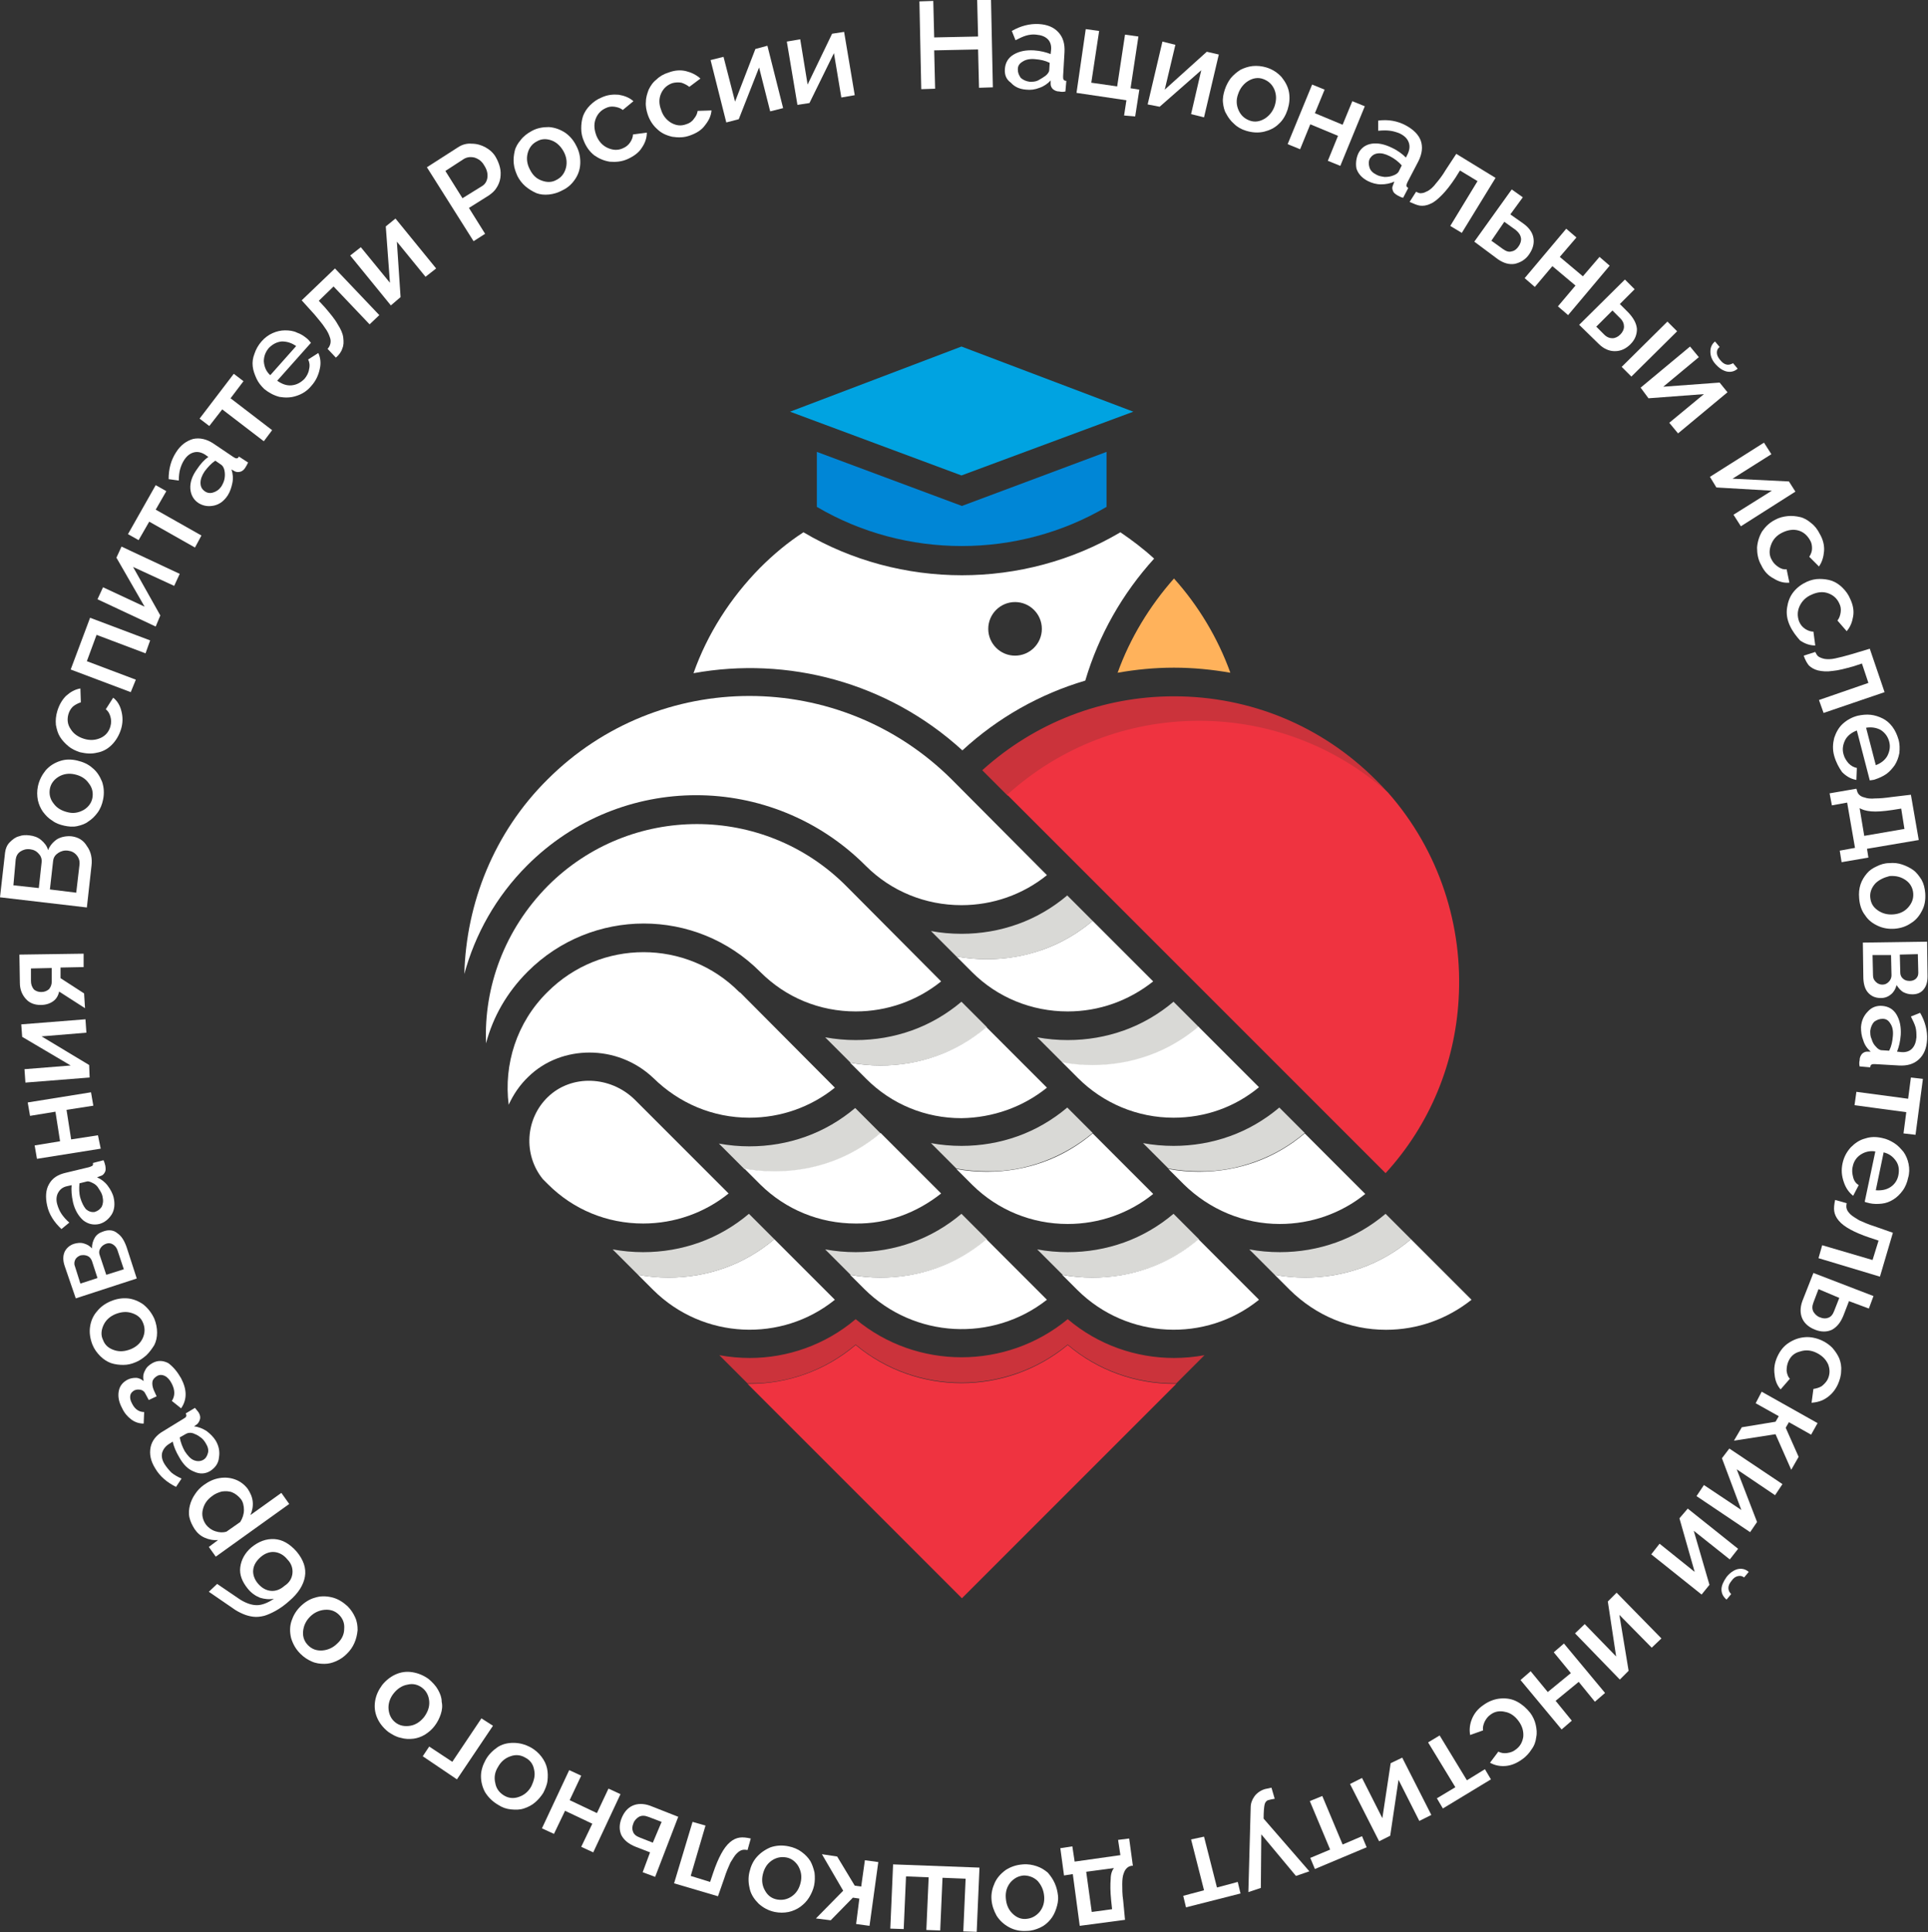 <?xml version="1.0" encoding="UTF-8"?> <svg xmlns="http://www.w3.org/2000/svg" xmlns:xlink="http://www.w3.org/1999/xlink" version="1.1" id="Слой_1" x="0px" y="0px" viewBox="0 0 417.3 418.2" style="enable-background:new 0 0 417.3 418.2;" xml:space="preserve"><rect x="0" y="0" width="417.3" height="418.2" fill="#333333" stroke="none"/> <style type="text/css"> .st0{fill:#FFFFFF;} .st1{fill:#004680;} .st2{fill:#00A3E1;} .st3{fill:#FFB25B;} .st4{fill:#EF3340;} .st5{fill:#0086D6;} .st6{fill:#CB333B;} .st7{fill:#D9D9D6;} </style> <g> <path class="st0" d="M214.5,0l0.4,18.9l-3,0.1l-0.2-8.3l-9.5,0.2l0.2,8.3l-3,0.1L199,0.3l3-0.1l0.2,7.9l9.5-0.2l-0.2-7.9L214.5,0z"></path> <path class="st0" d="M217.5,14.9c0.1-1.3,0.7-2.4,1.9-3.1c1.2-0.7,2.6-1,4.4-0.9c1.4,0.1,2.6,0.4,3.6,0.8l0.1-0.9 c0.1-1-0.2-1.8-0.7-2.3c-0.6-0.6-1.4-0.9-2.5-1c-0.7-0.1-1.5,0-2.2,0.2c-0.7,0.2-1.5,0.6-2.3,1l-0.8-2c1.9-1.1,3.9-1.6,5.8-1.5 c1.9,0.1,3.3,0.7,4.3,1.8c1,1.1,1.4,2.5,1.3,4.3l-0.3,5.2c0,0.3,0,0.6,0.1,0.7c0.1,0.2,0.3,0.3,0.6,0.3l-0.2,2.3 c-0.5,0.1-0.9,0.1-1.3,0c-0.6,0-1-0.2-1.4-0.5c-0.3-0.3-0.5-0.7-0.5-1.1l0-0.8c-0.6,0.7-1.5,1.3-2.4,1.6c-1,0.4-1.9,0.5-2.9,0.4 c-1.4-0.1-2.5-0.6-3.3-1.5C217.8,17.2,217.4,16.2,217.5,14.9z M226.3,16.4c0.5-0.4,0.8-0.9,0.8-1.2l0.1-1.6c-1-0.5-2-0.7-3.2-0.8 c-1.1-0.1-2,0.1-2.6,0.5c-0.7,0.4-1.1,0.9-1.1,1.7c0,0.7,0.2,1.2,0.6,1.8c0.5,0.5,1.2,0.8,2,0.9c0.6,0,1.2,0,1.8-0.3 C225.4,17,225.9,16.7,226.3,16.4z"></path> <path class="st0" d="M243.3,25l0.5-3.3l-10.8-1.6l2-13.8l2.9,0.4l-1.7,11.2l5.6,0.8l1.7-11.2l2.9,0.4l-1.7,11.2l1.9,0.3l-0.9,5.8 L243.3,25z"></path> <path class="st0" d="M248.4,22.6L251.6,9l2.8,0.7l-2.3,9.7l9.1-8.2l2.6,0.6l-3.2,13.6l-2.8-0.7l2.2-9.5l-9,7.9L248.4,22.6z"></path> <path class="st0" d="M264.7,22.2c-0.1-0.9,0.1-1.9,0.4-2.8c0.3-0.9,0.7-1.7,1.3-2.5c0.6-0.7,1.3-1.3,2.1-1.8 c0.8-0.4,1.7-0.7,2.6-0.8c1-0.1,2,0,3,0.3c1.3,0.4,2.4,1.1,3.3,2.1c0.8,1,1.4,2.1,1.6,3.3c0.2,1.2,0.1,2.4-0.3,3.7 c-0.4,1.2-1,2.3-1.9,3.1c-0.9,0.9-2,1.4-3.2,1.7c-1.3,0.3-2.6,0.2-3.9-0.2c-1-0.3-1.9-0.8-2.6-1.5c-0.7-0.6-1.3-1.4-1.7-2.2 C265,24,264.8,23.1,264.7,22.2z M268.1,23.9c0.5,1.1,1.3,1.8,2.4,2.2c1.1,0.4,2.2,0.2,3.2-0.4c1-0.6,1.8-1.6,2.2-2.8 c0.4-1.3,0.4-2.4-0.1-3.6c-0.5-1.1-1.3-1.8-2.4-2.2c-1.1-0.4-2.2-0.2-3.2,0.4c-1,0.6-1.8,1.6-2.2,2.8 C267.5,21.6,267.6,22.8,268.1,23.9z"></path> <path class="st0" d="M278.7,31.2l5.3-12.9l2.7,1.1l-2.1,5.1l6,2.5l2.1-5.1l2.7,1.1l-5.3,12.9l-2.7-1.1l2.2-5.4l-6-2.5l-2.2,5.4 L278.7,31.2z"></path> <path class="st0" d="M294,33.2c0.6-1.2,1.6-1.9,2.9-2.1c1.3-0.2,2.8,0.1,4.4,0.9c1.3,0.6,2.3,1.4,3,2.1l0.4-0.8 c0.4-0.9,0.5-1.7,0.2-2.5c-0.3-0.8-0.9-1.4-1.9-1.9c-0.7-0.3-1.4-0.5-2.1-0.6c-0.7-0.1-1.6-0.1-2.6,0l0-2.2c2.2-0.3,4.2,0.1,5.9,1 c1.7,0.9,2.8,2,3.3,3.3c0.5,1.4,0.3,2.9-0.5,4.5l-2.4,4.6c-0.1,0.3-0.2,0.5-0.2,0.7c0,0.2,0.2,0.3,0.4,0.5l-1.1,2.1 c-0.5-0.1-0.8-0.3-1.2-0.5c-0.5-0.3-0.9-0.6-1-1c-0.2-0.4-0.2-0.8,0-1.2l0.3-0.8c-0.9,0.4-1.8,0.6-2.9,0.6c-1,0-2-0.3-2.8-0.7 c-1.2-0.6-2.1-1.5-2.5-2.7C293.4,35.5,293.5,34.3,294,33.2z M301.5,38c0.6-0.2,1-0.5,1.2-0.8l0.7-1.4c-0.7-0.8-1.6-1.5-2.6-2 c-1-0.5-1.8-0.7-2.6-0.6c-0.8,0.1-1.3,0.5-1.7,1.1c-0.3,0.6-0.3,1.2-0.1,1.9c0.2,0.7,0.7,1.2,1.5,1.6c0.5,0.3,1.1,0.4,1.8,0.5 C300.4,38.3,301,38.2,301.5,38z"></path> <path class="st0" d="M305.1,43.7l1.4-2.2c0.4,0.2,0.8,0.4,1.2,0.3c0.4,0,0.8-0.2,1.4-0.5c0.5-0.3,1.1-0.8,1.7-1.6 c0.6-0.7,1.4-1.7,2.1-2.9l2.3-3.5l8.5,5.2l-7.3,11.9l-2.5-1.5l5.9-9.7l-3.8-2.3l-1,1.6c-1,1.5-2,2.8-2.9,3.7 c-0.9,0.9-1.7,1.6-2.5,1.9c-0.8,0.4-1.6,0.5-2.3,0.4C306.7,44.4,306,44.1,305.1,43.7z"></path> <path class="st0" d="M319.1,52.3l8.1-11.3l2.4,1.7l-2.7,3.7l2.7,1.9c1.3,0.9,2.1,2,2.3,3.2c0.2,1.2-0.1,2.3-0.9,3.5 c-0.8,1.2-1.9,1.8-3.1,2.1c-1.2,0.2-2.4-0.1-3.7-1L319.1,52.3z M322.8,52.1l2.5,1.8c0.7,0.5,1.3,0.7,1.9,0.5 c0.6-0.1,1.1-0.5,1.5-1.1c0.4-0.6,0.6-1.2,0.5-1.8c-0.1-0.6-0.4-1.1-1.1-1.7l-2.5-1.8L322.8,52.1z"></path> <path class="st0" d="M330,60.2l9-10.7l2.2,1.9l-3.6,4.2l5,4.2l3.6-4.2l2.2,1.9l-9,10.7l-2.2-1.9l3.8-4.5l-5-4.2l-3.8,4.5L330,60.2z "></path> <path class="st0" d="M341.8,70.3l9.9-9.8l2.1,2.1l-3.2,3.2l1.9,1.9c1.1,1.2,1.7,2.3,1.8,3.5c0,1.2-0.4,2.3-1.4,3.3 c-1,1-2.1,1.5-3.4,1.5c-1.2,0-2.4-0.5-3.5-1.6L341.8,70.3z M345.5,70.7l1.7,1.7c0.6,0.6,1.2,0.8,1.8,0.8c0.6,0,1.2-0.3,1.7-0.8 c0.5-0.5,0.8-1.1,0.8-1.7c0-0.6-0.2-1.2-0.8-1.8l-1.7-1.7L345.5,70.7z M351,79.4l9.9-9.8l2.1,2.1l-9.9,9.8L351,79.4z"></path> <path class="st0" d="M355.1,83.9l10.7-8.9l1.9,2.3l-7.7,6.4l12.2-0.9l1.7,2.1l-10.7,8.9l-1.9-2.3l7.5-6.2l-12,0.9L355.1,83.9z M371.3,78.8c-0.8-0.9-1.1-1.8-1.1-2.7c0-0.9,0.3-1.6,1-2.2l1,1.2c-0.4,0.3-0.6,0.7-0.6,1.2c0,0.5,0.2,1,0.7,1.6 c0.5,0.6,0.9,0.9,1.4,1c0.4,0.1,0.9,0,1.4-0.3l1,1.2c-0.7,0.6-1.5,0.8-2.4,0.6C372.9,80.2,372.1,79.7,371.3,78.8z"></path> <path class="st0" d="M370.1,103.2l11.7-7.4l1.6,2.5l-8.4,5.3l12.2,0.6l1.4,2.2l-11.8,7.5l-1.6-2.5l8.3-5.2l-12-0.7L370.1,103.2z"></path> <path class="st0" d="M381.2,122.3c-0.7-1.2-0.9-2.5-0.9-3.8c0.1-1.3,0.5-2.5,1.1-3.5c0.7-1,1.6-1.9,2.8-2.5 c0.9-0.5,1.8-0.7,2.7-0.8c0.9-0.1,1.8,0,2.7,0.2c0.9,0.2,1.7,0.7,2.4,1.3c0.8,0.6,1.4,1.4,1.9,2.4c0.7,1.2,1,2.5,0.9,3.7 c-0.1,1.2-0.4,2.3-1.1,3.3l-2.1-2.1c0.4-0.6,0.6-1.2,0.6-1.8c0-0.7-0.1-1.3-0.5-1.9c-0.6-1-1.4-1.7-2.5-2c-1.1-0.3-2.3-0.1-3.5,0.5 c-1.2,0.6-2,1.5-2.4,2.7c-0.4,1.1-0.4,2.2,0.2,3.2c0.3,0.6,0.8,1.1,1.4,1.5c0.6,0.4,1.2,0.6,1.8,0.5l0.6,2.9 c-1.2,0.1-2.3-0.2-3.4-0.9C382.7,124.6,381.8,123.6,381.2,122.3z"></path> <path class="st0" d="M387.4,135.4c-0.6-1.3-0.8-2.6-0.6-3.9c0.2-1.3,0.6-2.4,1.4-3.4c0.8-1,1.8-1.7,2.9-2.2 c0.9-0.4,1.8-0.6,2.7-0.6c0.9,0,1.8,0.1,2.7,0.4c0.8,0.3,1.6,0.8,2.3,1.5c0.7,0.7,1.3,1.5,1.7,2.5c0.6,1.3,0.8,2.5,0.6,3.7 c-0.2,1.2-0.6,2.3-1.4,3.2l-2-2.3c0.4-0.5,0.6-1.1,0.7-1.8c0.1-0.7,0-1.3-0.3-1.9c-0.5-1.1-1.3-1.8-2.4-2.2 c-1.1-0.4-2.3-0.3-3.6,0.3c-1.2,0.5-2.1,1.4-2.6,2.5c-0.5,1.1-0.5,2.2-0.1,3.3c0.3,0.7,0.7,1.2,1.3,1.6c0.6,0.4,1.2,0.6,1.8,0.6 l0.4,3c-1.2,0-2.3-0.4-3.3-1.1C388.8,137.7,388,136.7,387.4,135.4z"></path> <path class="st0" d="M390.4,141.9l2.5-0.8c0.2,0.4,0.4,0.8,0.7,1c0.3,0.2,0.8,0.4,1.3,0.5c0.6,0.1,1.4,0.1,2.3-0.1 c1-0.2,2.1-0.5,3.5-0.9l4-1.2l3.2,9.4l-13.2,4.5l-1-2.8l10.7-3.7l-1.4-4.2l-1.8,0.6c-1.8,0.5-3.3,0.9-4.5,1 c-1.3,0.2-2.3,0.1-3.2-0.1c-0.8-0.2-1.5-0.6-2-1.1C391.1,143.5,390.7,142.8,390.4,141.9z"></path> <path class="st0" d="M397,163.6c-0.4-1.4-0.3-2.7,0-3.9c0.4-1.2,1-2.3,1.9-3.1c0.9-0.8,2-1.4,3.2-1.7c0.9-0.2,1.9-0.3,2.8-0.2 c0.9,0.1,1.8,0.4,2.6,0.8c0.8,0.4,1.5,1,2.1,1.8c0.6,0.8,1,1.7,1.3,2.7c0.3,1,0.3,2,0.2,3c-0.2,1-0.5,1.8-1,2.6 c-0.5,0.7-1.1,1.4-1.8,1.9c-0.7,0.5-1.6,0.9-2.5,1.2c-0.2,0.1-0.6,0.1-1.1,0.2l-2.8-10.8c-1.1,0.4-2,1.1-2.5,2 c-0.5,1-0.7,2-0.4,3.1c0.2,0.8,0.6,1.4,1.1,2c0.6,0.6,1.2,0.9,1.8,1l-0.1,2.6c-1.2-0.2-2.2-0.8-3.1-1.7 C398,166.1,397.4,165,397,163.6z M403.9,157.5l2.1,8.1c1.1-0.4,2-1.1,2.5-2c0.5-1,0.7-2,0.4-3.1c-0.3-1.1-0.9-1.9-1.8-2.5 C406.2,157.5,405.1,157.3,403.9,157.5z"></path> <path class="st0" d="M396,171.7l5.8-1l0.1,0.3c0.1,0.4,0.2,0.7,0.5,1c0.3,0.3,0.7,0.5,1.2,0.6c0.5,0.2,1.3,0.3,2.3,0.2 c1,0,2.1-0.1,3.5-0.3l4.2-0.5l1.7,9.8l-11.2,1.9l0.3,1.9l-5.8,1l-0.4-2.5l3.3-0.6l-1.7-9.8l-3.3,0.6L396,171.7z M402.5,174.9l1,6 l8.7-1.5l-0.7-4.4l-1.9,0.3c-2,0.3-3.5,0.4-4.6,0.3C403.8,175.5,403,175.2,402.5,174.9z"></path> <path class="st0" d="M406.2,187.5c0.8-0.4,1.7-0.7,2.7-0.7c1-0.1,1.9,0,2.8,0.3c0.9,0.3,1.7,0.7,2.4,1.2c0.7,0.5,1.3,1.3,1.8,2.1 c0.5,0.9,0.7,1.8,0.8,2.9c0.1,1.4-0.1,2.7-0.7,3.8c-0.6,1.2-1.4,2.1-2.4,2.7c-1,0.7-2.2,1.1-3.5,1.2c-1.3,0.1-2.5-0.1-3.6-0.6 c-1.1-0.5-2.1-1.2-2.8-2.3c-0.8-1-1.2-2.3-1.3-3.7c-0.1-1.1,0-2.1,0.3-3c0.3-0.9,0.8-1.7,1.4-2.4 C404.6,188.4,405.3,187.9,406.2,187.5z M405.9,191.2c-0.8,0.9-1.2,1.9-1.1,3c0.1,1.2,0.6,2.1,1.6,2.8c1,0.7,2.1,1,3.4,0.9 c1.3-0.1,2.4-0.6,3.2-1.5c0.8-0.9,1.2-1.9,1.1-3.1c-0.1-1.1-0.6-2.1-1.6-2.8c-1-0.7-2.1-1-3.5-0.9 C407.8,189.9,406.7,190.4,405.9,191.2z"></path> <path class="st0" d="M403.2,204l13.9-0.2l0.1,7.5c0,1.3-0.3,2.2-0.9,2.9c-0.6,0.7-1.4,1-2.4,1c-0.8,0-1.4-0.2-2-0.5 c-0.6-0.4-1-0.9-1.4-1.5c-0.2,0.8-0.6,1.5-1.2,2c-0.6,0.5-1.3,0.8-2.2,0.8c-1.2,0-2.1-0.4-2.8-1.2c-0.7-0.8-1-2-1-3.5L403.2,204z M405.3,206.7l0.1,4.4c0,0.6,0.2,1,0.6,1.4c0.4,0.4,0.9,0.6,1.4,0.6c0.6,0,1-0.2,1.4-0.6c0.4-0.4,0.6-0.9,0.6-1.4l-0.1-4.4 L405.3,206.7z M411.2,206.6l0.1,3.9c0,0.5,0.2,1,0.6,1.3c0.4,0.4,0.9,0.5,1.5,0.5c0.5,0,1-0.2,1.3-0.5c0.4-0.4,0.5-0.8,0.5-1.3 l-0.1-4L411.2,206.6z"></path> <path class="st0" d="M407.4,217.7c1.3,0.1,2.4,0.7,3.1,1.9c0.7,1.2,1,2.6,0.9,4.4c-0.1,1.4-0.4,2.6-0.8,3.6l0.9,0.1 c1,0.1,1.8-0.2,2.3-0.7c0.6-0.6,0.9-1.4,1-2.5c0-0.7,0-1.5-0.2-2.2c-0.2-0.7-0.6-1.5-1-2.3l2-0.8c1.1,1.9,1.6,3.9,1.5,5.8 c-0.1,1.9-0.7,3.3-1.8,4.3c-1.1,1-2.5,1.4-4.3,1.3l-5.2-0.3c-0.3,0-0.6,0-0.7,0.1c-0.2,0.1-0.3,0.3-0.3,0.6l-2.3-0.2 c-0.1-0.5-0.1-0.9,0-1.3c0-0.6,0.2-1,0.5-1.4c0.3-0.3,0.7-0.5,1.1-0.5l0.8,0c-0.7-0.6-1.3-1.4-1.6-2.4c-0.4-1-0.5-1.9-0.5-2.9 c0.1-1.4,0.6-2.5,1.5-3.4C405.1,218,406.2,217.6,407.4,217.7z M406,226.5c0.4,0.5,0.9,0.8,1.3,0.8l1.6,0.1c0.5-1,0.7-2,0.8-3.2 c0.1-1.1-0.1-2-0.5-2.6c-0.4-0.7-0.9-1.1-1.7-1.1c-0.7,0-1.2,0.2-1.8,0.6c-0.5,0.5-0.8,1.2-0.9,2c0,0.6,0,1.2,0.3,1.8 C405.3,225.6,405.6,226.1,406,226.5z"></path> <path class="st0" d="M401.8,236.3l11.2,1.5l0.6-4.6l2.6,0.3l-1.6,12.1l-2.6-0.3l0.6-4.6l-11.2-1.5L401.8,236.3z"></path> <path class="st0" d="M398.8,251.8c0.3-1.4,0.9-2.5,1.8-3.5c0.9-0.9,1.9-1.6,3.1-1.9c1.2-0.4,2.4-0.4,3.7-0.1c1,0.2,1.8,0.6,2.6,1.1 c0.8,0.5,1.4,1.2,2,1.9c0.5,0.7,0.9,1.6,1.1,2.6c0.2,1,0.2,2-0.1,3c-0.2,1-0.6,2-1.2,2.8c-0.6,0.8-1.2,1.4-2,1.9 c-0.8,0.5-1.6,0.8-2.5,0.9c-0.9,0.1-1.8,0.1-2.7-0.1c-0.2-0.1-0.6-0.1-1-0.3l2.3-10.9c-1.2-0.2-2.3,0.1-3.2,0.7 c-0.9,0.6-1.5,1.5-1.7,2.6c-0.2,0.8-0.1,1.5,0.1,2.3c0.2,0.8,0.6,1.3,1.2,1.7l-1.2,2.3c-0.9-0.7-1.6-1.7-2-2.9 C398.6,254.5,398.5,253.2,398.8,251.8z M407.7,249.4l-1.7,8.2c1.2,0.1,2.3-0.1,3.2-0.7c0.9-0.6,1.5-1.5,1.7-2.6 c0.2-1.1,0.1-2.1-0.5-3C409.7,250.3,408.9,249.7,407.7,249.4z"></path> <path class="st0" d="M397.2,259.7l2.5,0.7c-0.1,0.5-0.1,0.9,0,1.2c0.1,0.4,0.4,0.8,0.8,1.2c0.4,0.4,1.1,0.8,1.9,1.3 c0.9,0.4,2,0.9,3.3,1.3l4,1.4l-2.8,9.5l-13.3-4l0.8-2.8l10.9,3.2l1.3-4.2l-1.8-0.6c-1.8-0.6-3.2-1.2-4.3-1.8 c-1.1-0.6-1.9-1.2-2.5-1.9c-0.6-0.7-0.9-1.4-1-2.1C396.9,261.5,397,260.6,397.2,259.7z"></path> <path class="st0" d="M392.5,275.5l13,5l-1,2.7l-4.3-1.6l-1.2,3.1c-0.6,1.5-1.4,2.5-2.5,3.1c-1.1,0.5-2.3,0.5-3.6,0 c-1.3-0.5-2.3-1.3-2.8-2.4c-0.5-1.1-0.5-2.4,0-3.8L392.5,275.5z M393.6,279l-1.1,2.9c-0.3,0.8-0.3,1.4,0,2c0.3,0.5,0.8,1,1.4,1.2 c0.7,0.3,1.3,0.3,1.8,0.1c0.6-0.2,1-0.7,1.3-1.5l1.1-2.8L393.6,279z"></path> <path class="st0" d="M384.7,293.6c0.6-1.3,1.4-2.3,2.5-3c1.1-0.7,2.2-1.1,3.5-1.2c1.2-0.1,2.5,0.2,3.6,0.7c0.9,0.4,1.7,1,2.3,1.6 c0.6,0.7,1.1,1.4,1.5,2.3c0.3,0.8,0.5,1.7,0.4,2.7c0,1-0.3,2-0.7,2.9c-0.6,1.3-1.4,2.2-2.4,2.9c-1,0.7-2.1,1-3.3,1.1l0.4-3 c0.7-0.1,1.3-0.3,1.8-0.6c0.5-0.4,1-0.9,1.3-1.5c0.5-1.1,0.5-2.1,0.1-3.2c-0.5-1.1-1.3-1.9-2.5-2.5c-1.2-0.6-2.4-0.7-3.6-0.3 c-1.2,0.3-2,1-2.5,2.1c-0.3,0.7-0.4,1.3-0.4,2.1c0.1,0.7,0.3,1.3,0.7,1.7l-2,2.3c-0.8-0.9-1.2-2-1.3-3.2 C383.9,296.2,384.1,294.9,384.7,293.6z"></path> <path class="st0" d="M381.3,301.2l12.1,6.8l-1.4,2.5l-4.8-2.7l-0.7,1.2l2.8,6.3l-1.6,2.8l-3.4-7.7l-9,1.4l1.7-2.9l7.3-1.2l0.7-1.2 l-5-2.8L381.3,301.2z"></path> <path class="st0" d="M374.3,313.5l11.5,7.7l-1.6,2.4l-8.3-5.6l4.4,11.4l-1.5,2.2l-11.6-7.8l1.6-2.4l8.1,5.4l-4.2-11.2L374.3,313.5z "></path> <path class="st0" d="M365.3,326.5l10.9,8.7l-1.8,2.3l-7.8-6.2L370,343l-1.7,2.1l-10.9-8.7l1.8-2.3l7.6,6.1l-3.3-11.6L365.3,326.5z M373.7,341.3c0.7-0.9,1.6-1.5,2.4-1.7c0.9-0.2,1.7,0,2.4,0.6l-1,1.2c-0.4-0.3-0.8-0.4-1.3-0.3c-0.5,0.1-1,0.4-1.4,1 c-0.5,0.6-0.7,1.1-0.7,1.6c0,0.5,0.2,0.9,0.6,1.3l-1,1.2c-0.7-0.6-1.1-1.3-1.1-2.2C372.6,343.2,373,342.3,373.7,341.3z"></path> <path class="st0" d="M349.9,344.7l9.7,9.9l-2.1,2l-7-7.1l2,12.1l-1.9,1.9l-9.7-10l2.1-2l6.8,7l-1.8-11.9L349.9,344.7z"></path> <path class="st0" d="M338.5,355.7l8.9,10.7l-2.2,1.9l-3.5-4.3l-5,4.1l3.5,4.3l-2.2,1.9l-8.9-10.7l2.2-1.9l3.7,4.5l5-4.1l-3.7-4.5 L338.5,355.7z"></path> <path class="st0" d="M321.1,369c1.1-0.8,2.4-1.3,3.7-1.4c1.3-0.1,2.5,0.1,3.6,0.7c1.1,0.6,2,1.4,2.8,2.4c0.6,0.8,1,1.7,1.2,2.6 c0.2,0.9,0.3,1.8,0.1,2.7c-0.1,0.9-0.4,1.8-1,2.6c-0.5,0.8-1.2,1.6-2.1,2.2c-1.1,0.8-2.3,1.3-3.5,1.4c-1.2,0.1-2.3-0.1-3.4-0.7 l1.8-2.4c0.6,0.3,1.2,0.4,1.9,0.3c0.7-0.1,1.3-0.3,1.8-0.7c1-0.7,1.5-1.6,1.7-2.8c0.1-1.2-0.2-2.3-1-3.4c-0.8-1.1-1.8-1.8-2.9-2 c-1.2-0.3-2.3-0.1-3.2,0.6c-0.6,0.4-1,1-1.3,1.6c-0.3,0.7-0.4,1.3-0.3,1.8l-2.8,1c-0.2-1.1-0.1-2.3,0.4-3.5 C319.1,370.8,319.9,369.8,321.1,369z"></path> <path class="st0" d="M311.6,375.6l5.9,9.7l3.9-2.4l1.3,2.2l-10.4,6.3l-1.3-2.2l4-2.4l-5.9-9.7L311.6,375.6z"></path> <path class="st0" d="M303.5,380.4l6.3,12.4l-2.6,1.3l-4.5-8.9l-1.8,12.1l-2.4,1.2l-6.3-12.4l2.6-1.3l4.4,8.7l1.8-11.9L303.5,380.4z "></path> <path class="st0" d="M286.2,388.7l4.4,10.5l4.2-1.8l1,2.4l-11.2,4.7l-1-2.4l4.3-1.8l-4.4-10.5L286.2,388.7z"></path> <path class="st0" d="M275.9,389.3c-0.6,0.1-1.1,0.2-1.4,0.3c-0.4,0.1-0.7,0.5-0.8,1c-0.1,0.5-0.2,1.5-0.2,3l9.9,11.4l-2.9,1l-7.5-9 l-0.1,11.6l-2.7,0.9l0.5-18.3c0-0.9,0.3-1.7,0.8-2.4c0.5-0.7,1.3-1.3,2.3-1.6c0.4-0.1,0.9-0.2,1.4-0.3L275.9,389.3z"></path> <path class="st0" d="M260.6,397.5l2.8,11l4.5-1.2l0.6,2.5l-11.8,3l-0.6-2.5l4.5-1.2l-2.8-11L260.6,397.5z"></path> <path class="st0" d="M244.4,397.9l0.8,5.9l-0.3,0c-0.4,0.1-0.7,0.2-1,0.5c-0.3,0.3-0.5,0.6-0.7,1.2c-0.2,0.5-0.3,1.3-0.3,2.3 c0,1,0,2.2,0.2,3.5l0.4,4.2l-9.8,1.3l-1.5-11.2l-1.9,0.3l-0.8-5.9l2.6-0.4l0.5,3.3l9.9-1.4l-0.5-3.3L244.4,397.9z M241.1,404.3 l-6,0.8l1.2,8.7l4.4-0.6l-0.2-1.9c-0.2-2-0.2-3.5-0.1-4.6C240.4,405.6,240.7,404.8,241.1,404.3z"></path> <path class="st0" d="M228.3,407.6c0.4,0.9,0.6,1.8,0.7,2.7c0.1,1-0.1,1.9-0.4,2.8c-0.3,0.9-0.7,1.7-1.3,2.4 c-0.6,0.7-1.3,1.3-2.2,1.7c-0.9,0.4-1.8,0.7-2.9,0.7c-1.4,0.1-2.7-0.2-3.8-0.8c-1.1-0.6-2-1.4-2.7-2.5c-0.6-1.1-1-2.2-1.1-3.5 s0.2-2.5,0.7-3.6c0.5-1.1,1.3-2,2.4-2.8c1.1-0.7,2.3-1.1,3.7-1.2c1.1-0.1,2.1,0.1,3,0.4c0.9,0.3,1.7,0.8,2.4,1.4 C227.4,406,227.9,406.7,228.3,407.6z M224.6,407.1c-0.8-0.8-1.9-1.2-3-1.2c-1.2,0.1-2.1,0.6-2.9,1.5c-0.8,1-1.1,2.1-1,3.4 c0.1,1.3,0.5,2.4,1.4,3.3c0.9,0.9,1.9,1.3,3,1.2c1.2-0.1,2.1-0.6,2.9-1.5c0.8-1,1.1-2.1,1-3.4C225.9,409.1,225.4,408,224.6,407.1z"></path> <path class="st0" d="M212,404.2l-0.6,13.9l-2.9-0.1l0.5-11.4l-5-0.2l-0.5,11.4l-3-0.1l0.5-11.4l-4.9-0.2l-0.5,11.4l-2.9-0.1 l0.6-13.9L212,404.2z"></path> <path class="st0" d="M190.1,403l-1.9,13.8l-2.9-0.4l0.7-5.5l-1.4-0.2l-4.8,4.9l-3.2-0.4l5.9-6l-4.6-7.9l3.3,0.5l3.8,6.3l1.4,0.2 l0.8-5.7L190.1,403z"></path> <path class="st0" d="M176.3,405.3c0.1,0.9,0.1,1.9-0.1,2.8c-0.2,0.9-0.6,1.8-1.1,2.6c-0.5,0.8-1.1,1.4-1.9,2 c-0.7,0.5-1.6,0.9-2.5,1.1c-1,0.2-2,0.2-3,0c-1.4-0.3-2.5-0.9-3.5-1.8c-0.9-0.9-1.6-1.9-1.9-3.1c-0.3-1.2-0.4-2.4-0.1-3.7 c0.3-1.3,0.8-2.4,1.6-3.3c0.8-0.9,1.8-1.6,3-2.1c1.2-0.4,2.5-0.5,3.9-0.2c1,0.2,2,0.6,2.8,1.2c0.8,0.6,1.4,1.2,1.9,2 C175.8,403.5,176.1,404.4,176.3,405.3z M172.8,403.9c-0.6-1-1.5-1.7-2.6-1.9c-1.1-0.2-2.2,0-3.2,0.7c-1,0.7-1.6,1.7-1.9,3 c-0.3,1.3-0.1,2.5,0.5,3.5c0.6,1.1,1.5,1.7,2.6,1.9c1.1,0.2,2.2,0,3.2-0.7c1-0.7,1.6-1.7,1.9-3C173.6,406.1,173.4,405,172.8,403.9z "></path> <path class="st0" d="M162.5,397.9l-0.7,2.5c-0.5-0.1-0.9-0.1-1.2,0c-0.4,0.1-0.8,0.4-1.2,0.8c-0.4,0.4-0.8,1.1-1.3,1.9 c-0.4,0.9-0.9,2-1.3,3.3l-1.4,4l-9.5-2.8l4-13.3l2.8,0.8l-3.2,10.9l4.2,1.3l0.6-1.8c0.6-1.8,1.2-3.2,1.8-4.3 c0.6-1.1,1.2-1.9,1.9-2.5c0.7-0.6,1.4-0.9,2.1-1C160.8,397.6,161.6,397.7,162.5,397.9z"></path> <path class="st0" d="M146.8,393.2l-5,13l-2.7-1l1.6-4.3l-3.1-1.2c-1.5-0.6-2.5-1.4-3.1-2.5c-0.5-1.1-0.5-2.3,0-3.6 c0.5-1.3,1.3-2.3,2.4-2.8c1.1-0.5,2.4-0.5,3.8,0L146.8,393.2z M143.2,394.3l-2.9-1.1c-0.8-0.3-1.4-0.3-2,0c-0.5,0.3-1,0.8-1.2,1.4 c-0.3,0.7-0.3,1.3-0.1,1.8c0.2,0.6,0.7,1,1.5,1.3l2.8,1.1L143.2,394.3z"></path> <path class="st0" d="M134.3,388.3l-5.9,12.6l-2.6-1.2l2.4-5l-5.9-2.8l-2.4,5l-2.6-1.2l5.9-12.6l2.6,1.2l-2.5,5.3l5.9,2.8l2.5-5.3 L134.3,388.3z"></path> <path class="st0" d="M118.5,385.4c-0.1,0.9-0.5,1.8-0.9,2.6c-0.5,0.8-1.1,1.5-1.8,2.1c-0.7,0.6-1.5,1-2.4,1.3 c-0.9,0.3-1.8,0.3-2.8,0.2c-1-0.1-1.9-0.4-2.8-1c-1.2-0.7-2.1-1.6-2.8-2.7c-0.6-1.1-0.9-2.3-0.9-3.5c0-1.2,0.4-2.4,1-3.5 c0.6-1.1,1.5-2,2.5-2.7c1-0.7,2.2-1,3.5-1c1.3,0,2.5,0.3,3.8,1c0.9,0.5,1.7,1.2,2.3,2c0.6,0.8,1,1.6,1.2,2.5 C118.6,383.6,118.6,384.5,118.5,385.4z M115.6,383c-0.2-1.2-0.9-2.1-1.9-2.6c-1-0.6-2.1-0.7-3.2-0.3c-1.2,0.4-2.1,1.2-2.7,2.3 c-0.7,1.1-0.9,2.3-0.6,3.5c0.2,1.2,0.9,2.1,1.9,2.7c1,0.6,2.1,0.7,3.2,0.3c1.2-0.4,2.1-1.2,2.7-2.3 C115.6,385.3,115.9,384.2,115.6,383z"></path> <path class="st0" d="M106.7,373.5l-7.8,11.6l-7.4-5l1.4-2.1l5,3.3l6.3-9.4L106.7,373.5z"></path> <path class="st0" d="M95.4,371c-0.3,0.9-0.7,1.7-1.3,2.5c-0.6,0.8-1.3,1.4-2.1,1.9c-0.8,0.5-1.7,0.8-2.5,0.9 c-0.9,0.1-1.8,0.1-2.8-0.2c-1-0.2-1.8-0.7-2.7-1.3c-1.1-0.9-1.9-1.9-2.4-3.1c-0.5-1.2-0.6-2.4-0.4-3.6c0.2-1.2,0.7-2.3,1.5-3.4 c0.8-1,1.8-1.8,2.9-2.3c1.1-0.5,2.3-0.7,3.6-0.5c1.3,0.2,2.5,0.7,3.6,1.5c0.8,0.7,1.5,1.4,2,2.3c0.5,0.9,0.8,1.7,0.8,2.6 C95.8,369.2,95.7,370.1,95.4,371z M92.9,368.2c-0.1-1.2-0.6-2.2-1.5-2.9c-0.9-0.7-2-1-3.2-0.7c-1.2,0.2-2.2,0.9-3,1.9 c-0.8,1-1.2,2.2-1.1,3.4c0.1,1.2,0.6,2.2,1.5,2.9c0.9,0.7,2,0.9,3.2,0.7c1.2-0.2,2.2-0.9,3-1.9C92.6,370.5,93,369.4,92.9,368.2z"></path> <path class="st0" d="M76.7,355.6c-0.4,0.9-0.9,1.6-1.6,2.3c-0.7,0.7-1.4,1.2-2.3,1.6c-0.9,0.4-1.7,0.6-2.6,0.6 c-0.9,0-1.8-0.1-2.7-0.5c-0.9-0.4-1.7-0.9-2.5-1.7c-1-1-1.6-2.1-2-3.4c-0.3-1.3-0.3-2.5,0.1-3.7c0.4-1.2,1-2.2,1.9-3.1 c0.9-0.9,2-1.6,3.1-1.9c1.2-0.4,2.4-0.4,3.7-0.1c1.3,0.3,2.4,1,3.4,1.9c0.8,0.8,1.3,1.6,1.7,2.5c0.4,0.9,0.5,1.8,0.5,2.7 C77.3,353.8,77.1,354.7,76.7,355.6z M74.5,352.5c0.1-1.2-0.3-2.2-1.1-3c-0.8-0.8-1.8-1.2-3.1-1.1c-1.2,0.1-2.3,0.6-3.2,1.5 c-0.9,0.9-1.4,2-1.5,3.2c-0.1,1.2,0.3,2.2,1.1,3c0.8,0.8,1.8,1.2,3.1,1.1c1.2-0.1,2.3-0.6,3.2-1.5C74,354.8,74.5,353.7,74.5,352.5z "></path> <path class="st0" d="M64.2,335.8c1.5,1.8,2.1,3.6,1.8,5.4c-0.3,1.8-1.4,3.6-3.4,5.3c-1,0.9-2,1.6-2.9,2.1c-0.9,0.5-1.8,0.9-2.5,1.1 c-0.8,0.2-1.6,0.3-2.4,0.2s-1.5-0.3-2.2-0.6c-0.7-0.3-1.5-0.7-2.3-1.3l-5.1-3.5l1.8-1.7l5,3.4c1.3,0.8,2.5,1.2,3.6,1.2 c1.1,0,2.4-0.5,3.7-1.4c-1,0.2-2,0.1-3-0.2c-1-0.4-1.9-1-2.7-2c-1.2-1.5-1.8-3-1.6-4.6c0.2-1.6,1-3.1,2.4-4.3 c1.6-1.3,3.2-1.9,5-1.8C61.1,333.2,62.7,334.1,64.2,335.8z M63.3,340.5c0.1-1-0.2-2.1-1.1-3c-0.8-1-1.8-1.5-2.8-1.6 c-1-0.1-2.1,0.3-3,1.1c-0.9,0.8-1.5,1.7-1.6,2.8c-0.1,1,0.3,2.1,1.1,3c0.8,0.9,1.7,1.4,2.7,1.5c1.1,0.1,2.1-0.3,3-1.1 C62.7,342.5,63.2,341.5,63.3,340.5z"></path> <path class="st0" d="M54.2,327.9l6.7-4.8l1.7,2.4l-15.9,11.4l-1.5-2.1l2-1.5c-1,0.1-2-0.1-2.9-0.5c-0.9-0.4-1.6-1-2.2-1.9 c-0.5-0.8-0.9-1.6-1.1-2.5c-0.2-0.9-0.1-1.8,0.1-2.6c0.2-0.8,0.6-1.7,1.1-2.4c0.5-0.8,1.2-1.5,1.9-2c1.1-0.8,2.2-1.3,3.4-1.5 c1.2-0.2,2.3-0.1,3.4,0.3c1.1,0.4,2,1.1,2.7,2c0.6,0.9,1,1.8,1.1,2.8C54.8,326,54.6,327,54.2,327.9z M45.9,323.8 c-1.1,0.8-1.7,1.7-2,2.9c-0.3,1.2,0,2.3,0.7,3.3c0.5,0.6,1.1,1.1,2,1.4c0.9,0.3,1.7,0.3,2.4,0.1l3-2.1c0.5-0.8,0.8-1.7,0.8-2.6 c0-0.9-0.2-1.8-0.7-2.4c-0.5-0.6-1.1-1.1-1.8-1.4c-0.7-0.3-1.5-0.3-2.3-0.2C47.3,323,46.5,323.3,45.9,323.8z"></path> <path class="st0" d="M45.6,318.3c-1.1,0.7-2.3,0.8-3.6,0.2c-1.3-0.5-2.3-1.5-3.2-3.1c-0.7-1.2-1.2-2.3-1.4-3.4l-0.8,0.5 c-0.8,0.5-1.3,1.2-1.5,1.9c-0.2,0.8,0,1.7,0.6,2.6c0.4,0.6,0.9,1.2,1.4,1.7c0.6,0.5,1.3,0.9,2.2,1.3l-1.2,1.8c-2-1-3.5-2.3-4.5-4 c-1-1.6-1.3-3.1-1-4.6c0.3-1.4,1.2-2.6,2.8-3.5l4.4-2.7c0.3-0.2,0.5-0.3,0.5-0.5c0.1-0.2,0-0.4-0.1-0.6l2-1.2 c0.3,0.4,0.6,0.7,0.8,1c0.3,0.5,0.4,1,0.3,1.4c-0.1,0.4-0.3,0.8-0.6,1.1l-0.7,0.5c1,0.1,1.9,0.5,2.7,1c0.8,0.6,1.5,1.3,2,2.1 c0.7,1.2,0.9,2.4,0.7,3.6C47.3,316.7,46.6,317.6,45.6,318.3z M41.8,310.2c-0.6-0.2-1.1-0.1-1.5,0.1l-1.4,0.8c0.2,1.1,0.6,2.1,1.1,3 c0.6,0.9,1.2,1.6,1.9,1.9c0.7,0.3,1.4,0.3,2,0c0.6-0.3,0.9-0.8,1.1-1.5c0.2-0.7,0-1.4-0.5-2.2c-0.3-0.5-0.7-1-1.2-1.3 C42.8,310.6,42.3,310.4,41.8,310.2z"></path> <path class="st0" d="M39.2,298.3c1.3,2.5,1.3,4.6,0,6.5l-2-1.6c0.7-1.1,0.7-2.3,0-3.7c-0.4-0.8-0.9-1.4-1.5-1.7 c-0.6-0.3-1.2-0.3-1.7,0c-0.5,0.3-0.9,0.7-1,1.2c-0.1,0.5,0,1.2,0.3,1.9l0.6,1.3l-1.7,0.8l-0.7-1.3c-0.2-0.5-0.6-0.8-1-0.9 c-0.5-0.1-0.9-0.1-1.4,0.1c-0.5,0.3-0.8,0.6-0.9,1.1c-0.1,0.5,0,1.1,0.4,1.8c0.6,1.2,1.5,1.8,2.6,1.8l-0.1,2.5 c-1,0-1.9-0.3-2.7-0.9c-0.8-0.6-1.5-1.4-2-2.5c-0.7-1.3-0.9-2.5-0.7-3.6c0.2-1.1,0.8-1.9,1.9-2.5c0.6-0.3,1.2-0.4,1.8-0.4 c0.6,0,1.2,0.3,1.7,0.7c-0.2-0.9-0.1-1.6,0.3-2.3c0.3-0.7,0.9-1.2,1.6-1.6c1.1-0.6,2.2-0.6,3.4,0C37.5,295.8,38.4,296.9,39.2,298.3 z"></path> <path class="st0" d="M31.7,293.3c-0.7,0.6-1.5,1.2-2.3,1.5c-0.9,0.4-1.8,0.6-2.7,0.6c-0.9,0-1.8-0.1-2.7-0.4 c-0.8-0.3-1.6-0.8-2.3-1.5c-0.7-0.7-1.3-1.5-1.7-2.5c-0.5-1.3-0.7-2.6-0.5-3.9c0.2-1.3,0.7-2.4,1.5-3.3c0.8-1,1.8-1.7,3-2.2 c1.2-0.5,2.4-0.7,3.6-0.6c1.2,0.1,2.4,0.6,3.4,1.3c1,0.8,1.8,1.8,2.4,3.1c0.4,1,0.6,2,0.6,3c0,1-0.2,1.9-0.6,2.7 C32.9,291.9,32.4,292.6,31.7,293.3z M30.9,289.6c0.5-1.1,0.5-2.2,0.1-3.2c-0.4-1.1-1.2-1.8-2.4-2.2s-2.3-0.3-3.6,0.2 c-1.2,0.5-2.1,1.3-2.6,2.4c-0.5,1.1-0.6,2.2-0.1,3.2c0.4,1.1,1.2,1.8,2.4,2.2c1.2,0.4,2.3,0.3,3.6-0.2 C29.5,291.5,30.4,290.7,30.9,289.6z"></path> <path class="st0" d="M29.6,276.7l-13.2,4.3L14,274c-0.4-1.2-0.4-2.2,0-3.1c0.4-0.8,1.1-1.4,2-1.7c0.7-0.2,1.4-0.3,2.1-0.1 c0.7,0.2,1.3,0.5,1.8,1.1c0-0.9,0.2-1.6,0.6-2.3c0.4-0.7,1-1.1,1.9-1.4c1.1-0.4,2.2-0.3,3,0.4c0.9,0.6,1.5,1.6,2,3L29.6,276.7z M21.1,276.6l-1.2-3.7c-0.2-0.5-0.5-0.9-1-1.1c-0.5-0.2-1-0.2-1.5-0.1c-0.5,0.2-0.9,0.5-1.1,0.9c-0.2,0.4-0.3,0.9-0.1,1.4l1.2,3.8 L21.1,276.6z M26.8,274.7l-1.4-4.2c-0.2-0.5-0.5-0.9-1-1.2c-0.5-0.3-1-0.3-1.5-0.1c-0.5,0.2-0.9,0.5-1.2,1c-0.3,0.5-0.3,1-0.1,1.5 l1.4,4.2L26.8,274.7z"></path> <path class="st0" d="M21.5,264.9c-1.3,0.3-2.5,0-3.5-0.8c-1-0.9-1.8-2.2-2.2-3.9c-0.3-1.4-0.4-2.6-0.3-3.7l-0.9,0.2 c-1,0.2-1.6,0.7-2,1.4c-0.4,0.7-0.5,1.6-0.2,2.6c0.2,0.7,0.5,1.4,0.9,2c0.4,0.6,1,1.3,1.7,1.9l-1.7,1.4c-1.6-1.5-2.7-3.2-3.1-5.1 c-0.4-1.8-0.3-3.4,0.4-4.6c0.7-1.3,1.9-2.1,3.7-2.5l5-1.2c0.3-0.1,0.5-0.2,0.7-0.3c0.1-0.1,0.2-0.4,0.1-0.6l2.3-0.6 c0.2,0.4,0.3,0.8,0.4,1.2c0.1,0.6,0.1,1.1-0.1,1.4c-0.2,0.4-0.5,0.7-0.9,0.8l-0.8,0.3c0.9,0.4,1.7,1,2.3,1.8 c0.6,0.8,1.1,1.7,1.3,2.6c0.3,1.3,0.2,2.6-0.4,3.6C23.5,263.9,22.6,264.6,21.5,264.9z M20.2,256.1c-0.6-0.3-1-0.5-1.4-0.4l-1.6,0.4 c-0.1,1.1-0.1,2.2,0.2,3.2c0.3,1,0.7,1.8,1.2,2.4c0.6,0.5,1.2,0.7,1.9,0.6c0.6-0.2,1.1-0.5,1.5-1.1c0.3-0.6,0.4-1.3,0.2-2.2 c-0.1-0.6-0.4-1.1-0.8-1.7C21.1,256.7,20.6,256.3,20.2,256.1z"></path> <path class="st0" d="M21.8,248.6L8,250.8l-0.5-2.9L13,247l-1-6.4l-5.5,0.9l-0.5-2.9l13.7-2.2l0.5,2.9l-5.8,0.9l1,6.4l5.8-0.9 L21.8,248.6z"></path> <path class="st0" d="M19.4,233.2l-13.9,1.1l-0.2-2.9l10-0.8l-10.5-6.2l-0.2-2.7l13.9-1.1l0.2,2.9l-9.7,0.8l10.3,6.2L19.4,233.2z"></path> <path class="st0" d="M18.4,218.2l-5.6-3.6c-0.2,0.9-0.6,1.6-1.3,2.1c-0.7,0.5-1.6,0.8-2.7,0.8c-1.3,0-2.4-0.4-3.2-1.3 c-0.8-0.9-1.3-2-1.3-3.5l-0.1-6.1l13.9-0.2l0,2.9l-5,0.1l0,2.3l5.1,3.3L18.4,218.2z M11.2,212.4l0-2.9l-4.5,0.1l0,2.7 c0,0.7,0.2,1.3,0.6,1.8c0.4,0.4,1,0.6,1.6,0.6c0.7,0,1.2-0.2,1.7-0.6C11,213.6,11.2,213.1,11.2,212.4z"></path> <path class="st0" d="M19.8,187.4l-1,9L0,194.2l1.1-9.7c0.1-0.8,0.4-1.6,1-2.2c0.6-0.6,1.2-1.1,2-1.3c0.8-0.3,1.5-0.3,2.3-0.2 c0.9,0.1,1.8,0.4,2.5,1c0.7,0.6,1.3,1.3,1.5,2.2c0.4-1,1.1-1.8,2-2.4c0.9-0.5,2-0.7,3.1-0.6c1.5,0.2,2.6,0.9,3.3,2.1 C19.7,184.3,20,185.8,19.8,187.4z M2.9,191.6l5.5,0.6l0.6-5.5c0.1-0.7-0.1-1.4-0.6-1.9c-0.5-0.6-1.1-0.9-1.9-1 c-0.8-0.1-1.5,0.1-2.1,0.5c-0.6,0.4-0.9,1-1,1.7L2.9,191.6z M11.5,186.3l-0.7,6.2l5.7,0.7l0.7-6c0.1-0.8-0.1-1.5-0.6-2.1 c-0.5-0.6-1.1-0.9-1.9-1c-0.8-0.1-1.5,0.1-2.1,0.5C12,185,11.6,185.5,11.5,186.3z"></path> <path class="st0" d="M16.7,178.8c-0.9,0.2-1.9,0.1-2.8-0.1c-0.9-0.2-1.8-0.5-2.6-1.1c-0.8-0.5-1.4-1.1-2-1.9 c-0.5-0.7-0.9-1.6-1.1-2.5c-0.2-1-0.2-2,0-3c0.3-1.4,0.9-2.5,1.7-3.5c0.9-1,1.9-1.6,3.1-2c1.2-0.4,2.4-0.4,3.7-0.1 c1.3,0.3,2.4,0.8,3.3,1.6c1,0.8,1.6,1.8,2.1,3c0.4,1.2,0.5,2.5,0.2,3.9c-0.2,1-0.6,2-1.2,2.8c-0.6,0.8-1.2,1.4-2,1.9 C18.5,178.3,17.6,178.6,16.7,178.8z M18.1,175.3c1-0.6,1.7-1.5,1.9-2.6c0.2-1.1,0-2.2-0.8-3.2c-0.7-1-1.7-1.6-3-1.9 c-1.3-0.3-2.5-0.1-3.5,0.5c-1,0.6-1.7,1.5-1.9,2.6c-0.2,1.1,0,2.2,0.8,3.2c0.7,1,1.8,1.6,3.1,1.9C15.9,176.1,17,175.9,18.1,175.3z"></path> <path class="st0" d="M26.2,157.8c-0.4,1.3-1.1,2.5-2,3.4c-0.9,0.9-2,1.5-3.2,1.7c-1.2,0.3-2.4,0.2-3.7-0.1 c-0.9-0.3-1.8-0.7-2.5-1.3c-0.7-0.6-1.3-1.2-1.8-2c-0.5-0.8-0.7-1.6-0.9-2.6c-0.1-1,0-2,0.3-3c0.4-1.3,1-2.4,1.9-3.3 c0.9-0.8,1.9-1.4,3.1-1.6l0.1,3c-0.6,0.2-1.2,0.5-1.7,0.9c-0.5,0.5-0.8,1-1,1.7c-0.3,1.1-0.2,2.2,0.5,3.2c0.6,1,1.6,1.7,2.9,2.1 c1.3,0.4,2.5,0.3,3.6-0.2c1.1-0.5,1.8-1.4,2.1-2.5c0.2-0.7,0.2-1.4,0-2.1c-0.2-0.7-0.5-1.2-1-1.6l1.6-2.5c0.9,0.7,1.5,1.7,1.8,3 C26.6,155.2,26.6,156.5,26.2,157.8z"></path> <path class="st0" d="M28.3,149.8l-13-4.9l4.2-11.2l13,4.9l-1,2.8l-10.6-4l-2.1,5.7l10.6,4L28.3,149.8z"></path> <path class="st0" d="M33.7,135.6l-12.6-5.9l1.2-2.6l9,4.2l-6.1-10.6l1.1-2.4l12.6,5.9l-1.2,2.6l-8.9-4.1l5.9,10.5L33.7,135.6z"></path> <path class="st0" d="M42.2,118.5l-9.9-5.6l-2.3,4l-2.3-1.3l6-10.6l2.3,1.3l-2.3,4l9.9,5.6L42.2,118.5z"></path> <path class="st0" d="M43,108.9c-1.1-0.7-1.7-1.8-1.8-3.1c-0.1-1.4,0.4-2.8,1.4-4.2c0.8-1.2,1.6-2.1,2.5-2.7l-0.7-0.5 c-0.8-0.5-1.6-0.7-2.4-0.5c-0.8,0.2-1.5,0.7-2.1,1.6c-0.4,0.6-0.7,1.3-0.9,2c-0.2,0.7-0.3,1.6-0.3,2.5l-2.2-0.3 c0-2.2,0.5-4.1,1.6-5.8c1-1.6,2.3-2.5,3.7-2.9c1.4-0.3,2.9,0,4.4,1l4.3,2.9c0.3,0.2,0.5,0.3,0.7,0.3c0.2,0,0.4-0.1,0.5-0.4l2,1.3 c-0.2,0.4-0.4,0.8-0.6,1.1c-0.3,0.5-0.7,0.8-1.1,0.9c-0.4,0.1-0.8,0.1-1.2-0.1l-0.7-0.4c0.3,0.9,0.4,1.9,0.2,2.9 c-0.2,1-0.5,1.9-1,2.7c-0.8,1.2-1.7,1.9-2.9,2.2C45.1,109.7,44,109.5,43,108.9z M48.6,101.9c-0.1-0.6-0.4-1.1-0.7-1.3l-1.3-0.9 c-0.9,0.6-1.6,1.4-2.3,2.3c-0.6,0.9-0.9,1.7-0.9,2.5c0,0.8,0.3,1.4,0.9,1.8c0.5,0.4,1.2,0.5,1.8,0.3c0.7-0.2,1.3-0.6,1.8-1.3 c0.3-0.5,0.6-1.1,0.7-1.7C48.7,103,48.7,102.5,48.6,101.9z"></path> <path class="st0" d="M57.1,95.5l-9-6.9l-2.8,3.6l-2.1-1.6l7.4-9.7l2.1,1.6l-2.8,3.7l9,6.9L57.1,95.5z"></path> <path class="st0" d="M67.4,83.5c-0.9,1.1-2,1.8-3.3,2.2c-1.2,0.4-2.4,0.4-3.6,0.2c-1.2-0.3-2.3-0.9-3.3-1.7 c-0.7-0.7-1.3-1.4-1.7-2.3c-0.4-0.9-0.7-1.7-0.8-2.6c-0.1-0.9,0-1.8,0.4-2.8c0.3-0.9,0.8-1.8,1.5-2.6c0.7-0.8,1.5-1.4,2.4-1.8 c0.9-0.4,1.8-0.6,2.7-0.6c0.9,0,1.8,0.1,2.6,0.5c0.9,0.3,1.6,0.8,2.3,1.4c0.2,0.2,0.4,0.4,0.7,0.8L60,82.4c1,0.7,2,1.1,3.1,1 c1.1-0.1,2-0.6,2.8-1.4c0.5-0.6,0.9-1.3,1-2.1c0.2-0.8,0.1-1.5-0.2-2.1l2.2-1.4c0.5,1.1,0.6,2.3,0.3,3.5 C68.9,81.3,68.3,82.5,67.4,83.5z M58.5,81.2l5.6-6.3c-1-0.7-2-1-3.1-1c-1.1,0.1-2,0.6-2.8,1.4c-0.7,0.8-1.1,1.8-1.1,2.9 C57.2,79.4,57.6,80.4,58.5,81.2z"></path> <path class="st0" d="M72.7,77.4l-1.8-1.9c0.3-0.3,0.5-0.7,0.6-1.1c0.1-0.4,0.1-0.9-0.1-1.4c-0.2-0.6-0.5-1.3-1.1-2.1 c-0.5-0.8-1.3-1.7-2.2-2.8L65.3,65l7.2-6.9l9.6,10.1l-2.1,2L72.2,62L69,65.1l1.3,1.4c1.2,1.4,2.2,2.6,2.8,3.7 c0.7,1.1,1.1,2,1.2,2.9c0.1,0.9,0.1,1.6-0.2,2.3C73.9,76.1,73.4,76.8,72.7,77.4z"></path> <path class="st0" d="M84.6,66.1l-8.8-10.8l2.3-1.8l6.3,7.7L83.5,49l2.1-1.7l8.8,10.8l-2.3,1.8l-6.2-7.6l0.8,12L84.6,66.1z"></path> <path class="st0" d="M102.5,52.2l-10.1-16l6.7-4.3c0.9-0.6,1.9-0.9,3-0.8c1.1,0,2.1,0.3,3,0.8c0.9,0.5,1.7,1.2,2.2,2.1 c0.4,0.7,0.7,1.4,0.9,2.2c0.2,0.8,0.2,1.5,0.1,2.3c-0.1,0.7-0.4,1.5-0.8,2.1c-0.4,0.7-1,1.2-1.7,1.7l-4.3,2.7l3.5,5.6L102.5,52.2z M100.1,42.9l4.2-2.6c0.7-0.4,1.1-1.1,1.2-1.9c0.1-0.8-0.1-1.7-0.7-2.6c-0.5-0.9-1.2-1.4-2.1-1.7c-0.9-0.2-1.6-0.1-2.3,0.3l-4,2.6 L100.1,42.9z"></path> <path class="st0" d="M113.7,40.3c-0.7-0.6-1.3-1.4-1.7-2.2c-0.4-0.9-0.7-1.7-0.8-2.7c-0.1-0.9,0-1.8,0.2-2.7 c0.2-0.9,0.7-1.7,1.3-2.4c0.6-0.8,1.4-1.4,2.3-1.9c1.2-0.7,2.5-0.9,3.8-0.9c1.3,0.1,2.4,0.5,3.5,1.2c1,0.7,1.8,1.6,2.4,2.8 c0.6,1.1,0.9,2.3,0.9,3.6c0,1.2-0.3,2.4-1,3.5c-0.7,1.1-1.6,2-2.9,2.6c-0.9,0.5-1.9,0.8-2.9,0.9c-1,0.1-1.9,0-2.7-0.3 C115.2,41.4,114.4,40.9,113.7,40.3z M117.3,39.1c1.1,0.4,2.2,0.4,3.2-0.2c1-0.5,1.7-1.4,2-2.6c0.3-1.2,0.1-2.4-0.5-3.5 s-1.5-2-2.6-2.4c-1.1-0.4-2.2-0.4-3.2,0.2c-1,0.5-1.7,1.4-2,2.6c-0.3,1.2-0.1,2.4,0.5,3.5C115.3,37.9,116.1,38.7,117.3,39.1z"></path> <path class="st0" d="M135.9,34.4c-1.3,0.6-2.6,0.7-3.9,0.6c-1.3-0.2-2.4-0.7-3.4-1.4c-1-0.8-1.7-1.8-2.2-3 c-0.4-0.9-0.6-1.8-0.6-2.8c0-0.9,0.1-1.8,0.4-2.7c0.3-0.8,0.8-1.6,1.5-2.3c0.7-0.7,1.5-1.3,2.5-1.7c1.3-0.6,2.5-0.7,3.7-0.6 c1.2,0.2,2.3,0.6,3.2,1.4l-2.3,1.9c-0.5-0.4-1.1-0.6-1.8-0.7c-0.7-0.1-1.3,0-1.9,0.3c-1.1,0.5-1.8,1.3-2.2,2.4 c-0.4,1.1-0.3,2.3,0.2,3.6c0.5,1.2,1.3,2.1,2.4,2.6c1.1,0.5,2.2,0.6,3.3,0.1c0.7-0.3,1.2-0.7,1.6-1.3c0.4-0.6,0.6-1.2,0.6-1.7 l3-0.4c0,1.2-0.4,2.3-1.1,3.3C138.3,33,137.2,33.8,135.9,34.4z"></path> <path class="st0" d="M149.4,29.3c-1.3,0.5-2.6,0.5-3.9,0.3c-1.3-0.3-2.4-0.8-3.3-1.7c-0.9-0.8-1.6-1.9-2-3.1 c-0.3-0.9-0.5-1.9-0.4-2.8c0-0.9,0.3-1.8,0.6-2.6c0.4-0.8,0.9-1.6,1.7-2.2c0.7-0.7,1.6-1.2,2.6-1.5c1.3-0.5,2.6-0.6,3.8-0.3 c1.2,0.3,2.2,0.8,3.1,1.6l-2.4,1.8c-0.5-0.4-1.1-0.7-1.7-0.9c-0.6-0.1-1.3-0.1-2,0.1c-1.1,0.4-1.9,1.1-2.4,2.2 c-0.5,1.1-0.5,2.3,0,3.6c0.4,1.3,1.2,2.2,2.2,2.8c1.1,0.6,2.1,0.7,3.2,0.3c0.7-0.2,1.3-0.6,1.7-1.2c0.5-0.6,0.7-1.1,0.8-1.7l3-0.1 c-0.1,1.2-0.6,2.2-1.4,3.2C151.9,28.1,150.8,28.8,149.4,29.3z"></path> <path class="st0" d="M157.2,26.5L153.8,13l2.8-0.7l2.5,9.7l4.4-11.4l2.6-0.7l3.4,13.5l-2.8,0.7l-2.4-9.5l-4.4,11.2L157.2,26.5z"></path> <path class="st0" d="M172.6,22.7L170.3,9l2.9-0.5l1.6,9.8l5.3-11l2.6-0.4l2.3,13.7l-2.9,0.5l-1.6-9.6l-5.3,10.8L172.6,22.7z"></path> </g> <g> <polygon class="st2" points="245.3,89.1 208.1,102.9 171,89.1 208.1,75 "></polygon> <path class="st5" d="M239.5,97.8v11.9c-19.2,11.3-43.5,11.3-62.7,0V97.8l31.4,11.7L239.5,97.8z"></path> <path class="st3" d="M266.3,145.6c-4-0.7-8.1-1.1-12.2-1.1c-4.2,0-8.2,0.4-12.2,1.1c2.7-7.5,6.9-14.4,12.2-20.4 C259.4,131.1,263.6,138.1,266.3,145.6z"></path> <g> <path class="st6" d="M300.4,171.6c-0.8-1-1.7-1.9-2.6-2.8c-11.7-11.7-27.2-18.1-43.7-18.1c-15.5,0-30.1,5.7-41.5,16l4.3,4.3 l1.2,1.2c11.4-10.3,26-16,41.5-16C274.7,156.1,289.1,161.6,300.4,171.6z"></path> <path class="st6" d="M185.2,291c13.2,11,32.6,11,45.9,0c6.6,5.6,14.8,8.4,23,8.4c0.2,0,0.3,0,0.5,0l6.1-6.1 c-2.2,0.4-4.4,0.6-6.6,0.6c-8.2,0-16.4-2.8-23-8.4c-13.3,11-32.7,11-45.9,0c-6.6,5.6-14.8,8.4-22.9,8.4c-2.2,0-4.4-0.2-6.6-0.6 l6.1,6.1c0.2,0,0.3,0,0.5,0C170.4,299.5,178.6,296.6,185.2,291z"></path> </g> <g> <path class="st4" d="M315.7,216.4c1-15.9-4.1-32.2-15.3-44.9c-11.3-10-25.7-15.5-40.9-15.5c-15.5,0-30.1,5.7-41.5,16l81.9,81.9 C309.6,243.3,314.9,230,315.7,216.4z"></path> <path class="st4" d="M254.6,299.5c-0.2,0-0.3,0-0.5,0c-8.2,0-16.4-2.8-23-8.4c-13.3,11-32.7,11-45.9,0c-6.6,5.6-14.8,8.4-22.9,8.4 c-0.2,0-0.3,0-0.5,0l46.4,46.4L254.6,299.5z"></path> </g> <path class="st7" d="M225.8,205.5c3.9-1.4,7.5-3.5,10.7-6.2l-5.5-5.5c-3.2,2.7-6.8,4.8-10.7,6.2c-3.9,1.4-8,2.1-12.2,2.1 c-2.2,0-4.5-0.2-6.6-0.6l5.5,5.5c2.1,0.4,4.4,0.6,6.6,0.6C217.9,207.6,222,206.9,225.8,205.5z"></path> <path class="st7" d="M236.6,230.6c4.2,0,8.3-0.7,12.2-2.1c3.9-1.4,7.5-3.5,10.7-6.2l-5.5-5.5c-3.2,2.7-6.8,4.8-10.7,6.2 c-3.9,1.4-8,2.1-12.2,2.1c-2.2,0-4.5-0.2-6.6-0.6l5.5,5.5C232.1,230.4,234.3,230.6,236.6,230.6z"></path> <path class="st7" d="M190.7,230.6c4.2,0,8.3-0.7,12.2-2.1c3.9-1.4,7.5-3.5,10.7-6.2l-5.5-5.5c-3.2,2.7-6.8,4.8-10.7,6.2 c-3.9,1.4-8,2.1-12.2,2.1c-2.2,0-4.4-0.2-6.6-0.6l5.5,5.5C186.2,230.4,188.4,230.6,190.7,230.6z"></path> <path class="st7" d="M271.7,251.4c3.9-1.4,7.5-3.5,10.7-6.2l-5.5-5.5c-3.2,2.7-6.8,4.8-10.7,6.2c-3.9,1.4-8,2.1-12.2,2.1 c-2.2,0-4.5-0.2-6.6-0.6l5.5,5.5c2.2,0.4,4.4,0.6,6.6,0.6C263.8,253.6,267.9,252.8,271.7,251.4z"></path> <path class="st7" d="M225.8,251.4c3.8-1.4,7.5-3.5,10.7-6.2l-5.5-5.5c-3.2,2.7-6.8,4.8-10.7,6.2c-3.9,1.4-8,2.1-12.2,2.1 c-2.2,0-4.5-0.2-6.6-0.6l5.5,5.5c2.1,0.4,4.4,0.6,6.6,0.6C217.9,253.6,222,252.8,225.8,251.4z"></path> <path class="st7" d="M282.5,276.5c4.2,0,8.3-0.7,12.2-2.1c3.9-1.4,7.5-3.5,10.7-6.2l-5.5-5.5c-3.2,2.7-6.8,4.8-10.7,6.2 c-3.9,1.4-8,2.1-12.2,2.1c-2.2,0-4.5-0.2-6.6-0.6l5.5,5.5C278,276.3,280.3,276.5,282.5,276.5z"></path> <path class="st7" d="M167.7,253.6c4.2,0,8.3-0.7,12.2-2.1c3.9-1.4,7.5-3.5,10.7-6.2l-5.5-5.5c-3.2,2.7-6.8,4.8-10.7,6.2 c-3.9,1.4-8,2.1-12.2,2.1c-2.2,0-4.4-0.2-6.6-0.6l5.5,5.5C163.3,253.3,165.4,253.6,167.7,253.6z"></path> <path class="st7" d="M236.6,276.5c4.2,0,8.3-0.7,12.2-2.1c3.9-1.4,7.5-3.5,10.7-6.2l-5.5-5.5c-3.2,2.7-6.8,4.8-10.7,6.2 c-3.9,1.4-8,2.1-12.2,2.1c-2.2,0-4.5-0.2-6.6-0.6l5.5,5.5C232.1,276.3,234.3,276.5,236.6,276.5z"></path> <path class="st7" d="M202.9,274.4c3.9-1.4,7.5-3.5,10.7-6.2l-5.5-5.5c-3.2,2.7-6.8,4.8-10.7,6.2c-3.9,1.4-8,2.1-12.2,2.1 c-2.2,0-4.4-0.2-6.6-0.6l5.5,5.5c2.2,0.4,4.4,0.6,6.6,0.6C194.9,276.5,199,275.8,202.9,274.4z"></path> <path class="st7" d="M144.7,276.5c4.2,0,8.3-0.7,12.2-2.1c3.9-1.4,7.5-3.5,10.7-6.2l-5.5-5.5c-3.2,2.7-6.8,4.8-10.7,6.2 c-3.9,1.4-8,2.1-12.2,2.1c-2.2,0-4.4-0.2-6.6-0.6l5.5,5.5C140.3,276.3,142.5,276.5,144.7,276.5z"></path> <g> <path class="st0" d="M242.5,115.2c-10.5,6.2-22.4,9.3-34.3,9.3c-11.9,0-23.8-3.1-34.3-9.3c-3.4,2.2-6.5,4.8-9.4,7.7 c-6.4,6.5-11.4,14.3-14.4,22.8c20.3-3.7,42,1.9,58.2,16.7c7.7-7.1,16.8-12.2,26.6-15.1c2.9-9.8,8-18.8,14.9-26.4 C247.4,118.7,245,116.9,242.5,115.2z M219.7,141.9c-3.2,0-5.8-2.6-5.8-5.8c0-3.2,2.6-5.8,5.8-5.8s5.8,2.6,5.8,5.8 C225.5,139.3,222.9,141.9,219.7,141.9z"></path> <path class="st0" d="M226.6,189.4c-5.2,4.2-11.7,6.5-18.5,6.5c-7.8,0-15.2-3-20.7-8.5l-0.1-0.1c-10.1-10.1-23.4-15.2-36.6-15.2 c-13.3,0-26.5,5.1-36.6,15.2c-6.8,6.8-11.3,15-13.6,23.5c0.4-15.3,6.4-30.6,18-42.1c24.1-24.1,63.3-24.1,87.5,0L226.6,189.4z"></path> <path class="st0" d="M203.7,212.4c-5.2,4.2-11.7,6.5-18.5,6.5c-7.8,0-15.1-3-20.6-8.5l-0.1-0.1c-13.9-13.9-36.4-13.9-50.3,0 c-4.5,4.5-7.5,9.8-9,15.5c-0.5-12.2,4-24.6,13.4-34.1c17.8-17.8,46.7-17.8,64.5,0c0,0,0,0,0.1,0.1L203.7,212.4z"></path> <path class="st0" d="M180.7,235.4c-5.2,4.2-11.7,6.5-18.5,6.5c-7.9,0-15.2-3.1-20.8-8.6l0,0c-3.9-3.7-8.9-5.5-13.8-5.5 c-4.8,0-9.6,1.7-13.2,5.2c-1.9,1.8-3.3,3.9-4.3,6.1c-1.1-8.7,1.7-17.8,8.4-24.4c11.5-11.5,30.1-11.5,41.5,0l0,0 c0,0,0.1,0.1,0.2,0.1L180.7,235.4z"></path> <path class="st0" d="M157.7,258.3c-5.2,4.2-11.7,6.5-18.5,6.5c-7.8,0-15.1-3-20.6-8.5l-1.1-1.1c-4.3-5.3-3.8-13.1,1.1-17.8 c5.1-4.9,13.5-4.6,18.8,0.6L157.7,258.3z"></path> <path class="st0" d="M231.1,218.9c6.8,0,13.2-2.3,18.5-6.5l-13.1-13.1c-3.2,2.7-6.8,4.8-10.7,6.2c-3.9,1.4-8,2.1-12.2,2.1 c-2.2,0-4.5-0.2-6.6-0.6l3.4,3.4C215.9,215.9,223.3,218.9,231.1,218.9z"></path> <path class="st0" d="M272.5,235.3l-13.1-13.1c-3.2,2.7-6.8,4.8-10.7,6.2c-3.9,1.4-8,2.1-12.2,2.1c-2.2,0-4.5-0.2-6.6-0.6l3.4,3.4 c5.5,5.5,12.9,8.6,20.7,8.6C260.9,241.9,267.3,239.6,272.5,235.3z"></path> <path class="st0" d="M226.6,235.4l-13.1-13.1c-3.2,2.7-6.8,4.8-10.7,6.2c-3.9,1.4-8,2.1-12.2,2.1c-2.2,0-4.4-0.2-6.6-0.6l3.5,3.5 c5.5,5.5,12.8,8.5,20.6,8.5C214.9,241.9,221.4,239.6,226.6,235.4z"></path> <path class="st0" d="M277,264.9c6.8,0,13.3-2.3,18.5-6.5l-13.1-13.1c-3.2,2.7-6.8,4.8-10.7,6.2c-3.9,1.4-8,2.1-12.2,2.1 c-2.2,0-4.4-0.2-6.6-0.6l3.3,3.3C261.8,261.8,269.2,264.9,277,264.9z"></path> <path class="st0" d="M231.1,264.9c6.8,0,13.3-2.3,18.5-6.5l-13.1-13.1c-3.2,2.7-6.8,4.8-10.7,6.2c-3.9,1.4-8,2.1-12.2,2.1 c-2.2,0-4.5-0.2-6.6-0.6l3.5,3.5C216,261.9,223.3,264.9,231.1,264.9z"></path> <path class="st0" d="M318.5,281.3l-13.1-13.1c-3.2,2.7-6.8,4.8-10.7,6.2c-3.9,1.4-8,2.1-12.2,2.1c-2.2,0-4.5-0.2-6.6-0.6l3.3,3.3 c5.6,5.5,12.9,8.6,20.8,8.6C306.8,287.8,313.2,285.5,318.5,281.3z"></path> <path class="st0" d="M203.7,258.3l-13.1-13.1c-3.2,2.7-6.8,4.8-10.7,6.2c-3.9,1.4-8,2.1-12.2,2.1c-2.2,0-4.4-0.2-6.6-0.6l3.5,3.5 c5.5,5.4,12.8,8.4,20.6,8.4C192,264.9,198.4,262.5,203.7,258.3z"></path> <path class="st0" d="M272.5,281.3l-13.1-13.1c-3.2,2.7-6.8,4.8-10.7,6.2c-3.9,1.4-8,2.1-12.2,2.1c-2.2,0-4.5-0.2-6.6-0.6l3.3,3.3 C244,289.9,261,290.6,272.5,281.3z"></path> <path class="st0" d="M226.6,281.3l-13.1-13.1c-3.2,2.7-6.8,4.8-10.7,6.2c-3.9,1.4-8,2.1-12.2,2.1c-2.2,0-4.4-0.2-6.6-0.6l3.1,3.1 C197.9,289.7,214.9,290.5,226.6,281.3z"></path> <path class="st0" d="M180.7,281.3l-13.1-13.1c-3.2,2.7-6.8,4.8-10.7,6.2c-3.9,1.4-8,2.1-12.2,2.1c-2.2,0-4.4-0.2-6.6-0.6l3.3,3.3 C152.2,289.9,169.2,290.6,180.7,281.3z"></path> </g> </g> </svg> 